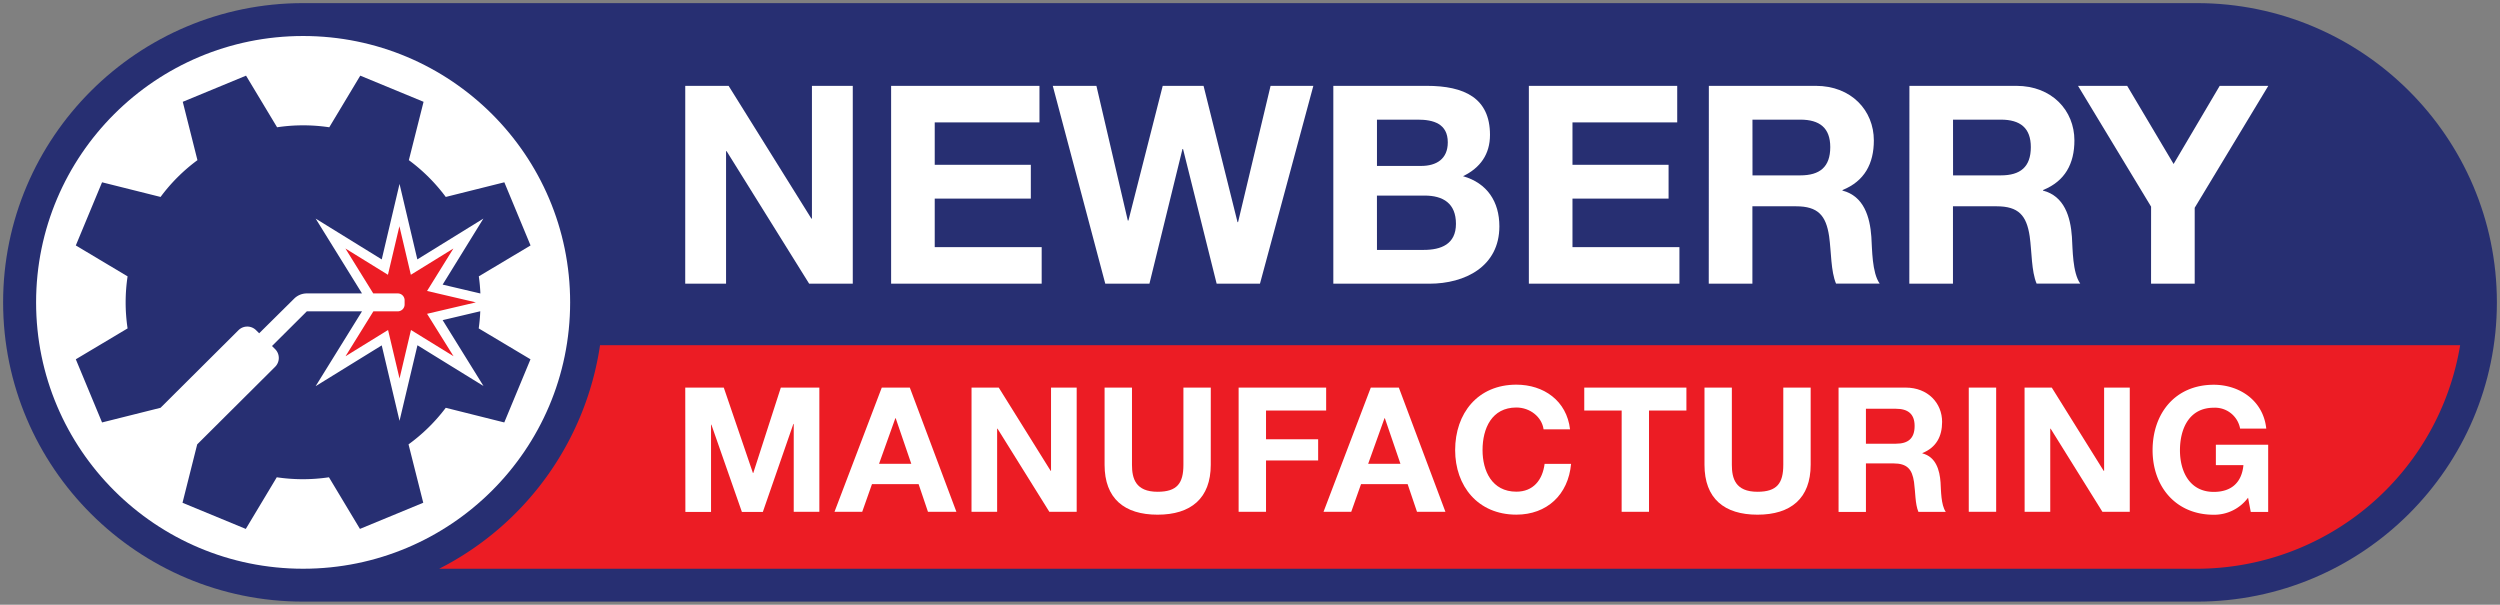 <svg xmlns="http://www.w3.org/2000/svg" id="Layer_1" data-name="Layer 1" viewBox="0 0 802 194"><rect x="0" y="0" width="802" height="194" fill="#808080" stroke="none"/><defs><style>.cls-1{fill:#272f72;}.cls-2{fill:#ec1c24;}.cls-3{fill:#fff;}</style></defs><path class="cls-1" d="M801,97c0-52.94-43.17-96-96.24-96H97.24C44.17,1,1,44.06,1,97s43.17,96,96.24,96H704.76C757.83,193,801,149.93,801,97Z"></path><path class="cls-2" d="M192.49,110.75a96.28,96.28,0,0,1-51.6,71.7H704.76a85.66,85.66,0,0,0,84.45-71.7Z"></path><ellipse class="cls-3" cx="97.24" cy="97" rx="85.66" ry="85.45"></ellipse><path class="cls-3" d="M219.83,27.54h13.91l26.55,42.58h.18V27.54h13.1V91h-14l-26.47-42.5h-.18V91h-13.1Z"></path><path class="cls-3" d="M285.87,27.54h47.59V39.27h-33.6v13.6h30.83V63.72H299.86V79.28h34.31V91h-48.3Z"></path><path class="cls-3" d="M404.2,91H390.3L379.52,47.8h-.18L368.74,91H354.57L337.73,27.54h14l10.07,43.21H362l11-43.21h13.1L397,71.27h.17l10.43-43.73h13.72Z"></path><path class="cls-3" d="M427.73,27.54h29.94c12.12,0,20.32,3.91,20.32,15.73,0,6.22-3.12,10.58-8.65,13.25C477.1,58.74,481,64.7,481,72.61c0,12.88-11,18.4-22.46,18.4H427.73Zm14,25.69h14.17c4.9,0,8.55-2.22,8.55-7.56,0-6-4.63-7.29-9.62-7.29h-13.1Zm0,26.94h15c5.52,0,10.34-1.79,10.34-8.36s-4.1-9.07-10.07-9.07H441.72Z"></path><path class="cls-3" d="M490.46,27.54h47.59V39.27h-33.6v13.6h30.83V63.72H504.45V79.28h34.31V91h-48.3Z"></path><path class="cls-3" d="M548.2,27.54h34.31c11.41,0,18.62,7.91,18.62,17.51,0,7.46-3,13.07-10.06,15.92v.17c6.86,1.77,8.81,8.44,9.26,14.84.27,4,.18,11.47,2.67,15H589c-1.69-4-1.51-10.13-2.22-15.2-1-6.67-3.57-9.6-10.61-9.6h-14V91h-14Zm14,28.72h15.33c6.24,0,9.62-2.67,9.62-9.07,0-6.14-3.38-8.81-9.62-8.81H562.19Z"></path><path class="cls-3" d="M612.54,27.54h34.31c11.41,0,18.62,7.91,18.62,17.51,0,7.46-3,13.07-10.07,15.92v.17c6.86,1.77,8.82,8.44,9.27,14.84.26,4,.18,11.47,2.67,15h-14c-1.69-4-1.51-10.13-2.22-15.2-1-6.67-3.57-9.6-10.61-9.6h-14V91h-14Zm14,28.72h15.33c6.23,0,9.62-2.67,9.62-9.07,0-6.14-3.39-8.81-9.62-8.81H626.53Z"></path><path class="cls-3" d="M690.07,66.29,666.63,27.54H682.4l14.89,25.07,14.79-25.07h15.59L704.06,66.65V91h-14Z"></path><path class="cls-3" d="M219.83,124.34h12.36l9.35,27.4h.11l8.84-27.4h12.36v39.84h-8.22V136h-.12l-9.79,28.23H238l-9.79-28h-.11v28h-8.23Z"></path><path class="cls-3" d="M282.87,124.34h9l14.94,39.84h-9.12l-3-8.87H279.73l-3.13,8.87h-8.89ZM282,148.78h10.34l-5-14.62h-.11Z"></path><path class="cls-3" d="M311.67,124.34h8.73l16.66,26.72h.11V124.34h8.23v39.84h-8.78L320,137.51h-.12v26.67h-8.22Z"></path><path class="cls-3" d="M388.41,149.11c0,10.77-6.38,16-17.06,16s-17-5.2-17-16V124.34h8.79v24.77c0,4.35,1.12,8.65,8.22,8.65,6.26,0,8.28-2.73,8.28-8.65V124.34h8.78Z"></path><path class="cls-3" d="M397.35,124.34h28.08v7.36H406.14v9.21h16.72v6.81H406.14v16.46h-8.79Z"></path><path class="cls-3" d="M439.75,124.34h9l14.94,39.84h-9.12l-3-8.87H436.62l-3.14,8.87h-8.89Zm-.84,24.44h10.35l-5-14.62h-.11Z"></path><path class="cls-3" d="M495.18,137.73c-.56-4-4.37-7-8.73-7-7.89,0-10.85,6.7-10.85,13.67,0,6.63,3,13.33,10.85,13.33,5.37,0,8.39-3.68,9.06-8.93H504c-.89,9.93-7.77,16.3-17.56,16.3-12.36,0-19.63-9.21-19.63-20.7,0-11.83,7.27-21,19.63-21,8.78,0,16.16,5.14,17.23,14.34Z"></path><path class="cls-3" d="M520.23,131.7h-12v-7.36H541v7.36H529v32.48h-8.78Z"></path><path class="cls-3" d="M580.86,149.11c0,10.77-6.38,16-17.06,16s-17-5.2-17-16V124.34h8.78v24.77c0,4.35,1.12,8.65,8.22,8.65,6.26,0,8.28-2.73,8.28-8.65V124.34h8.78Z"></path><path class="cls-3" d="M589.81,124.34h21.53c7.16,0,11.69,5,11.69,11,0,4.69-1.9,8.21-6.32,10v.11c4.31,1.11,5.54,5.3,5.82,9.32.16,2.51.11,7.19,1.67,9.43h-8.78c-1.06-2.51-.95-6.36-1.4-9.54-.61-4.19-2.23-6-6.65-6h-8.78v15.57h-8.78Zm8.78,18h9.62c3.91,0,6-1.67,6-5.69,0-3.85-2.13-5.52-6-5.52h-9.62Z"></path><path class="cls-3" d="M631.58,124.34h8.79v39.84h-8.79Z"></path><path class="cls-3" d="M649.48,124.34h8.73l16.66,26.72H675V124.34h8.23v39.84h-8.78l-16.61-26.67h-.12v26.67h-8.22Z"></path><path class="cls-3" d="M721.18,159.66a13.52,13.52,0,0,1-11,5.47c-12.36,0-19.63-9.21-19.63-20.7,0-11.83,7.27-21,19.63-21,8.17,0,15.89,5,16.84,14.07h-8.39a8.18,8.18,0,0,0-8.45-6.7c-7.88,0-10.85,6.7-10.85,13.67,0,6.63,3,13.33,10.85,13.33,5.71,0,9-3.07,9.51-8.59h-8.84v-6.53h16.78v21.54h-5.59Z"></path><path class="cls-1" d="M82.14,105.92l1,1L94.36,95.81a5.76,5.76,0,0,1,4.07-1.68h17.7l-14.87-24,21.2,13.09L128.17,59l5.71,24.21,21.19-13.09L142,91.3l12.11,2.85c-.09-1.83-.24-3.66-.51-5.5l16.6-9.91-8.41-20.26L143,63.18a56.59,56.59,0,0,0-11.84-11.8l4.72-18.72-20.31-8.39-9.94,16.56a56.58,56.58,0,0,0-16.74,0L78.93,24.27l-20.3,8.39,4.71,18.72a56.08,56.08,0,0,0-11.83,11.8l-18.77-4.7L24.32,78.74l16.61,9.92a56.24,56.24,0,0,0,0,16.69l-16.61,9.91,8.42,20.26,18.76-4.7,25-24.89A4,4,0,0,1,82.14,105.92Zm71.93-6.07L142,102.7l13.11,21.14-21.19-13.08L128.17,135l-5.71-24.2-21.2,13.08,14.87-24H98.43L87.26,111l1,1a4,4,0,0,1,0,5.67l-25,24.89-4.71,18.73,20.3,8.39,9.94-16.57a56.92,56.92,0,0,0,16.74,0l9.94,16.56,20.31-8.39-4.72-18.73A56.37,56.37,0,0,0,143,130.82l18.77,4.7,8.41-20.26-16.61-9.91A53,53,0,0,0,154.07,99.85Z"></path><path class="cls-2" d="M127.64,99.88h-7.86l-8.93,14.4,13.64-8.42,3.68,15.57,3.67-15.57,13.65,8.42L137,100.67,152.66,97,137,93.34l8.45-13.62-13.65,8.43-3.67-15.58-3.68,15.58-13.64-8.43,8.93,14.41h7.86a2.19,2.19,0,0,1,2.2,2.2v1.35a2.2,2.2,0,0,1-.64,1.55A2.25,2.25,0,0,1,127.64,99.88Z"></path></svg>